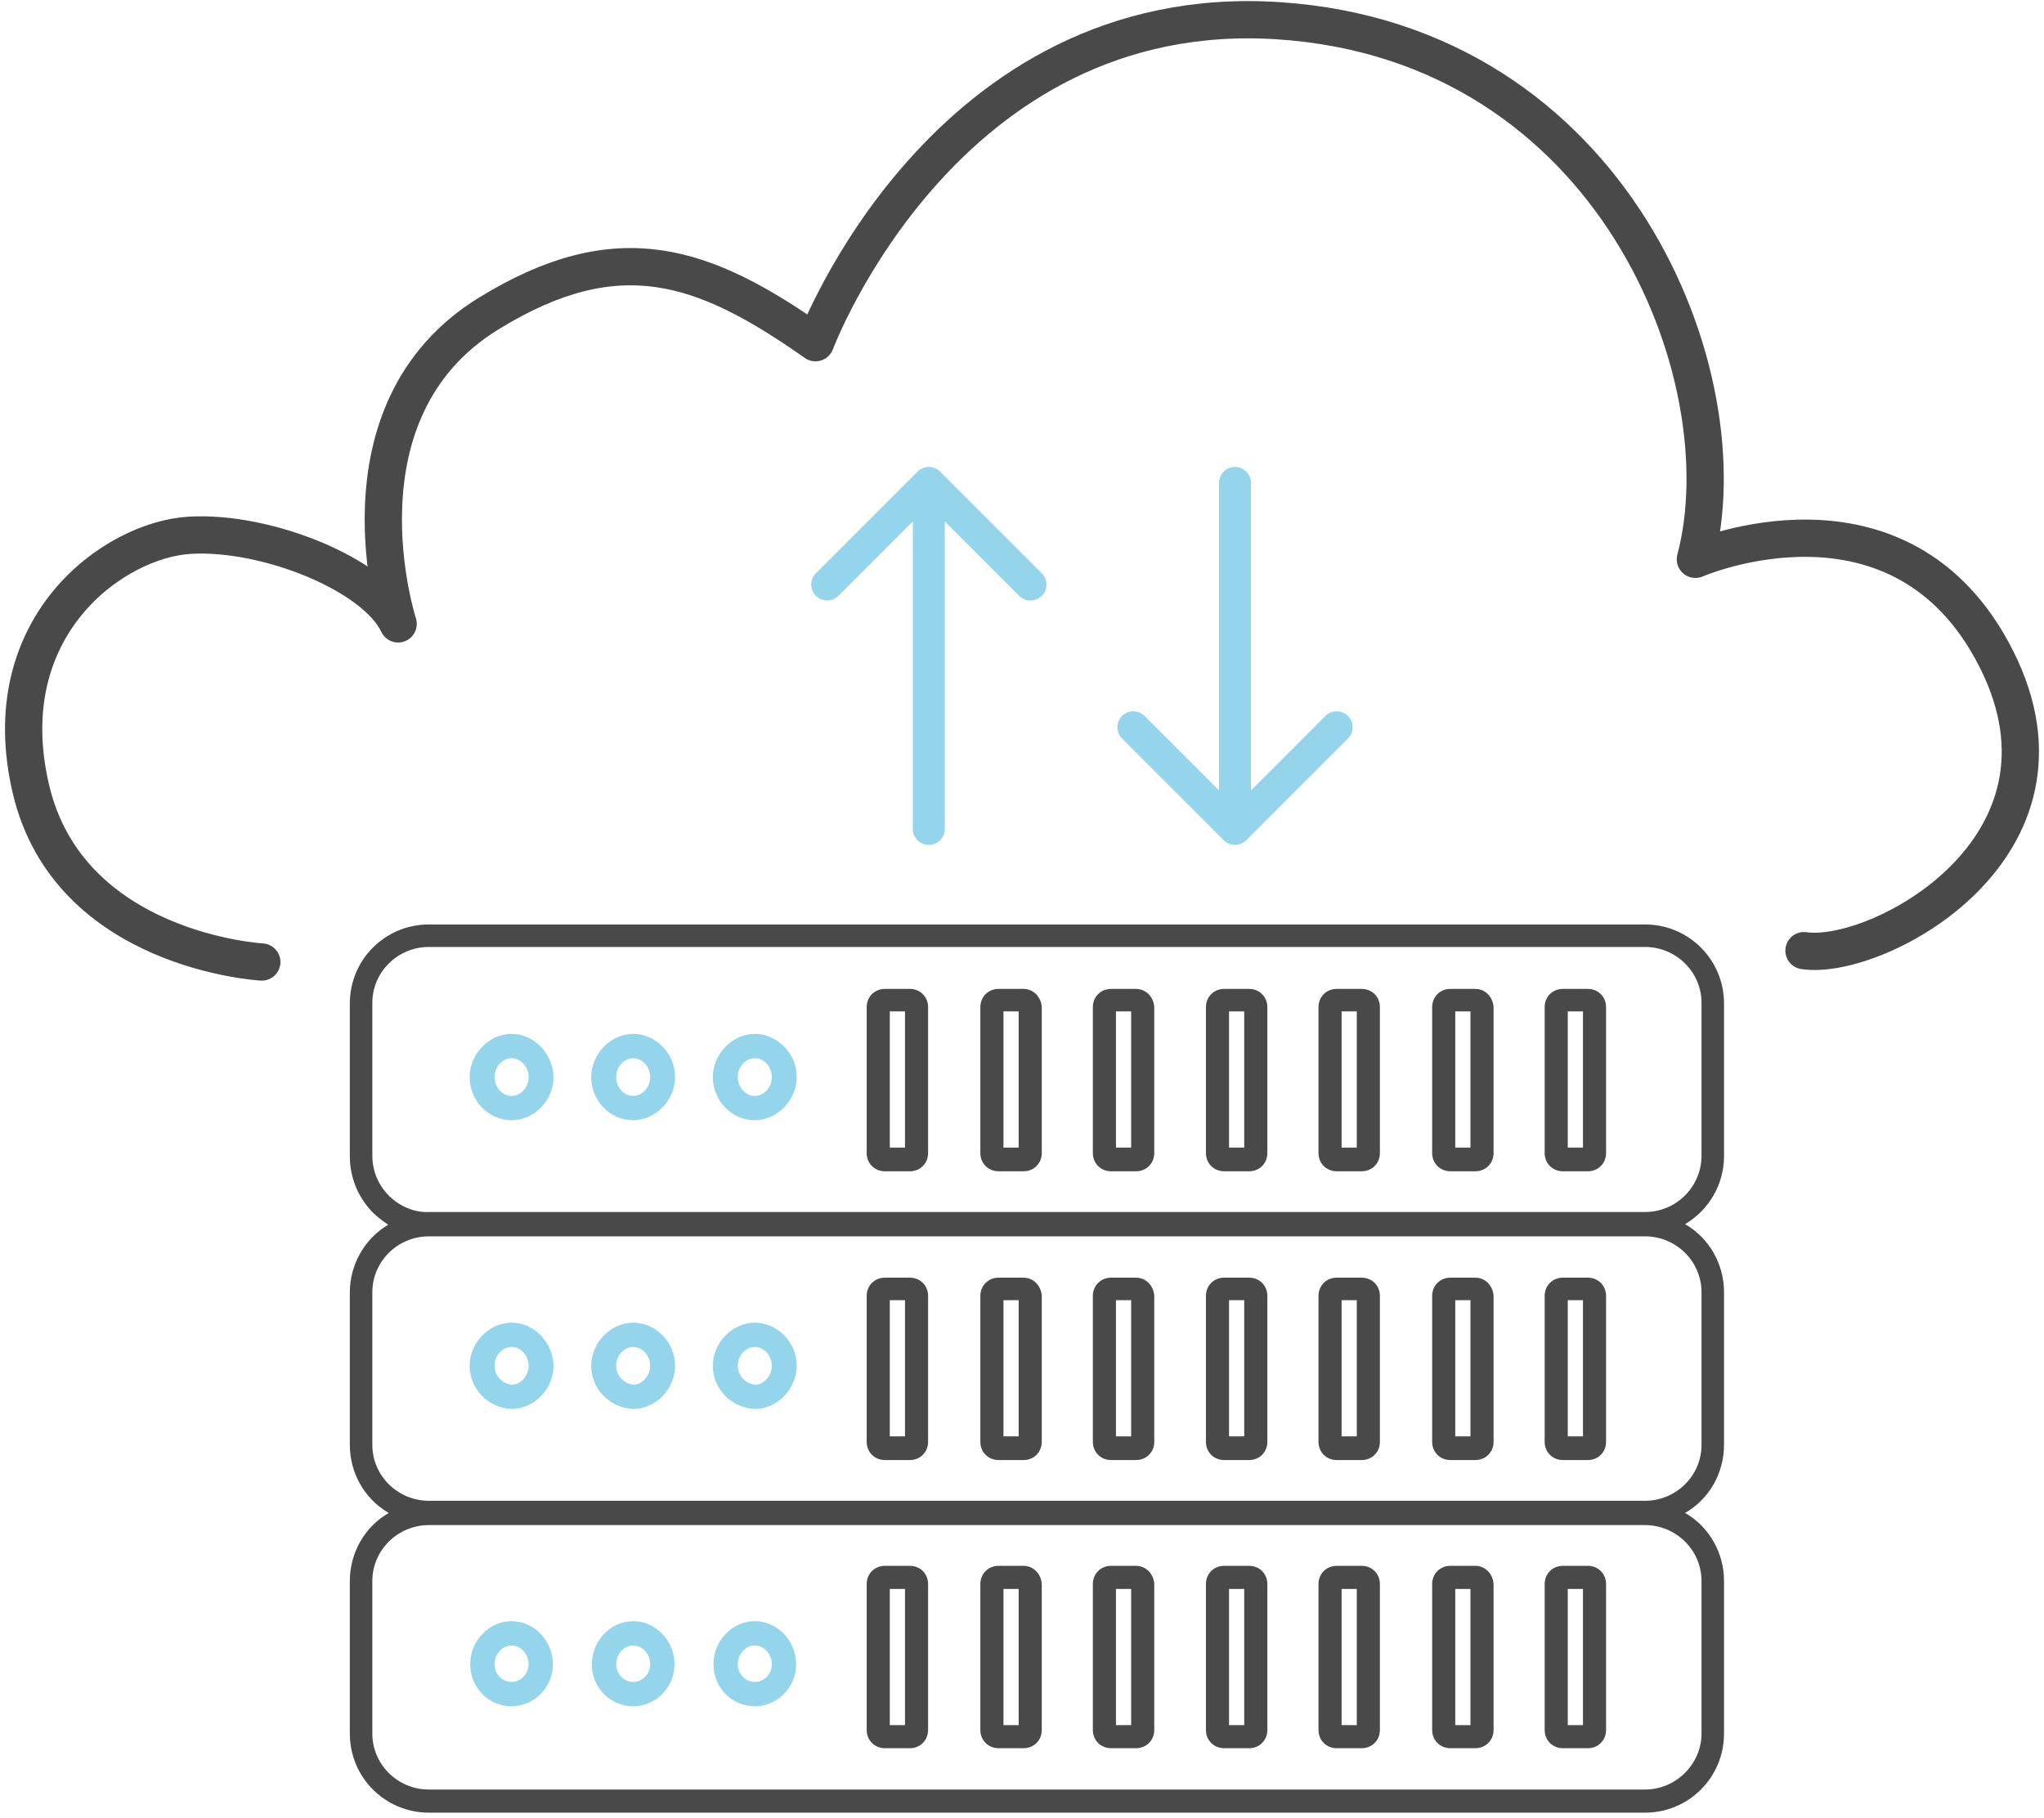 <svg width="389" height="346" viewBox="0 0 389 346" fill="none" xmlns="http://www.w3.org/2000/svg">
<path d="M328.104 220.06V191.014C328.104 182.682 321.392 175.971 313.06 175.971H81.622C73.29 175.971 66.578 182.682 66.578 191.014V220.06C66.578 224.226 68.198 228.044 71.091 230.937C71.901 231.747 72.943 232.442 73.868 233.136C69.355 235.798 66.578 240.774 66.578 245.981V275.027C66.578 280.35 69.355 285.326 73.984 287.987C69.355 290.649 66.578 295.625 66.578 300.948V329.993C66.578 338.325 73.29 345.037 81.622 345.037H313.06C321.392 345.037 328.104 338.325 328.104 329.993V300.948C328.104 295.625 325.327 290.649 320.698 287.987C325.327 285.326 328.104 280.35 328.104 275.027V245.981C328.104 240.658 325.327 235.682 320.698 233.02C325.327 230.243 328.104 225.383 328.104 220.06ZM313.06 230.706H81.622C78.844 230.822 76.183 229.665 74.1 227.697C72.017 225.614 70.86 222.953 70.86 219.944V190.899C70.86 184.997 75.72 180.252 81.622 180.252H313.06C318.962 180.252 323.822 184.997 323.822 190.899V219.944C323.822 225.961 318.962 230.706 313.06 230.706ZM313.06 285.673H81.622C75.72 285.673 70.86 280.928 70.86 275.027V245.981C70.86 240.079 75.72 235.335 81.622 235.335H313.06C318.962 235.335 323.822 240.079 323.822 245.981V275.027C323.822 280.928 318.962 285.673 313.06 285.673ZM313.06 340.639H81.622C75.72 340.639 70.86 335.895 70.86 329.993V300.948C70.86 295.046 75.72 290.301 81.622 290.301H313.06C318.962 290.301 323.822 295.046 323.822 300.948V329.993C323.822 335.779 318.962 340.639 313.06 340.639Z" fill="#494949"/>
<path d="M97.36 196.8C93.078 196.8 89.375 200.619 89.375 205.016C89.375 209.529 92.962 213.232 97.36 213.232C101.757 213.232 105.344 209.413 105.344 205.016C105.229 200.503 101.641 196.8 97.36 196.8ZM97.36 208.603C95.624 208.603 94.12 206.983 94.12 205.016C94.12 203.049 95.624 201.429 97.36 201.429C99.095 201.429 100.6 203.049 100.6 205.016C100.6 206.983 99.095 208.603 97.36 208.603Z" fill="#95D5EC"/>
<path d="M216.2 188.237H211.456C209.489 188.237 207.984 189.741 207.984 191.708V219.481C207.984 221.448 209.489 222.952 211.456 222.952H216.2C218.168 222.952 219.672 221.448 219.672 219.481V191.708C219.556 189.741 218.052 188.237 216.2 188.237ZM215.275 192.518V218.439H212.382V192.518H215.275Z" fill="#494949"/>
<path d="M237.722 188.237H232.977C231.01 188.237 229.506 189.741 229.506 191.708V219.481C229.506 221.448 231.01 222.953 232.977 222.953H237.722C239.689 222.953 241.194 221.448 241.194 219.481V191.708C241.194 189.741 239.689 188.237 237.722 188.237ZM236.796 192.518V218.44H233.903V192.518H236.796Z" fill="#494949"/>
<path d="M173.157 188.237H168.413C166.446 188.237 164.941 189.741 164.941 191.708V219.481C164.941 221.448 166.446 222.953 168.413 222.953H173.157C175.125 222.953 176.629 221.448 176.629 219.481V191.708C176.629 189.741 175.125 188.237 173.157 188.237ZM172.232 192.518V218.44H169.339V192.518H172.232Z" fill="#494949"/>
<path d="M194.79 188.237H190.046C188.079 188.237 186.574 189.741 186.574 191.708V219.481C186.574 221.448 188.079 222.952 190.046 222.952H194.79C196.758 222.952 198.262 221.448 198.262 219.481V191.708C198.146 189.741 196.642 188.237 194.79 188.237ZM193.865 192.518V218.439H190.972V192.518H193.865Z" fill="#494949"/>
<path d="M259.142 188.237H254.397C252.43 188.237 250.926 189.741 250.926 191.708V219.481C250.926 221.448 252.43 222.953 254.397 222.953H259.142C261.109 222.953 262.613 221.448 262.613 219.481V191.708C262.613 189.741 261.109 188.237 259.142 188.237ZM258.216 192.518V218.44H255.323V192.518H258.216Z" fill="#494949"/>
<path d="M280.775 188.237H276.03C274.063 188.237 272.559 189.741 272.559 191.708V219.481C272.559 221.448 274.063 222.952 276.03 222.952H280.775C282.742 222.952 284.246 221.448 284.246 219.481V191.708C284.131 189.741 282.626 188.237 280.775 188.237ZM279.849 192.518V218.439H276.956V192.518H279.849Z" fill="#494949"/>
<path d="M302.185 188.237H297.44C295.473 188.237 293.969 189.741 293.969 191.708V219.481C293.969 221.448 295.473 222.952 297.44 222.952H302.185C304.152 222.952 305.656 221.448 305.656 219.481V191.708C305.656 189.741 304.152 188.237 302.185 188.237ZM301.259 192.518V218.439H298.366V192.518H301.259Z" fill="#494949"/>
<path d="M216.2 243.203H211.456C209.489 243.203 207.984 244.708 207.984 246.675V274.448C207.984 276.415 209.489 277.919 211.456 277.919H216.2C218.168 277.919 219.672 276.415 219.672 274.448V246.675C219.556 244.708 218.052 243.203 216.2 243.203ZM215.275 247.485V273.406H212.382V247.485H215.275Z" fill="#494949"/>
<path d="M237.722 243.203H232.977C231.01 243.203 229.506 244.707 229.506 246.675V274.447C229.506 276.415 231.01 277.919 232.977 277.919H237.722C239.689 277.919 241.194 276.415 241.194 274.447V246.675C241.194 244.707 239.689 243.203 237.722 243.203ZM236.796 247.485V273.406H233.903V247.485H236.796Z" fill="#494949"/>
<path d="M173.157 243.203H168.413C166.446 243.203 164.941 244.707 164.941 246.675V274.447C164.941 276.415 166.446 277.919 168.413 277.919H173.157C175.125 277.919 176.629 276.415 176.629 274.447V246.675C176.629 244.707 175.125 243.203 173.157 243.203ZM172.232 247.485V273.406H169.339V247.485H172.232Z" fill="#494949"/>
<path d="M194.79 243.203H190.046C188.079 243.203 186.574 244.707 186.574 246.675V274.447C186.574 276.415 188.079 277.919 190.046 277.919H194.79C196.758 277.919 198.262 276.415 198.262 274.447V246.675C198.146 244.707 196.642 243.203 194.79 243.203ZM193.865 247.485V273.406H190.972V247.485H193.865Z" fill="#494949"/>
<path d="M259.142 243.203H254.397C252.43 243.203 250.926 244.707 250.926 246.675V274.447C250.926 276.415 252.43 277.919 254.397 277.919H259.142C261.109 277.919 262.613 276.415 262.613 274.447V246.675C262.613 244.707 261.109 243.203 259.142 243.203ZM258.216 247.485V273.406H255.323V247.485H258.216Z" fill="#494949"/>
<path d="M280.775 243.203H276.03C274.063 243.203 272.559 244.708 272.559 246.675V274.448C272.559 276.415 274.063 277.919 276.03 277.919H280.775C282.742 277.919 284.246 276.415 284.246 274.448V246.675C284.131 244.708 282.626 243.203 280.775 243.203ZM279.849 247.485V273.406H276.956V247.485H279.849Z" fill="#494949"/>
<path d="M302.185 243.203H297.44C295.473 243.203 293.969 244.707 293.969 246.675V274.447C293.969 276.415 295.473 277.919 297.44 277.919H302.185C304.152 277.919 305.656 276.415 305.656 274.447V246.675C305.656 244.707 304.152 243.203 302.185 243.203ZM301.259 247.485V273.406H298.366V247.485H301.259Z" fill="#494949"/>
<path d="M216.2 298.054H211.456C209.489 298.054 207.984 299.559 207.984 301.526V329.298C207.984 331.266 209.489 332.77 211.456 332.77H216.2C218.168 332.77 219.672 331.266 219.672 329.298V301.526C219.556 299.559 218.052 298.054 216.2 298.054ZM215.275 302.452V328.373H212.382V302.452H215.275Z" fill="#494949"/>
<path d="M237.722 298.055H232.977C231.01 298.055 229.506 299.559 229.506 301.526V329.299C229.506 331.266 231.01 332.771 232.977 332.771H237.722C239.689 332.771 241.194 331.266 241.194 329.299V301.526C241.194 299.559 239.689 298.055 237.722 298.055ZM236.796 302.452V328.373H233.903V302.452H236.796Z" fill="#494949"/>
<path d="M173.157 298.055H168.413C166.446 298.055 164.941 299.559 164.941 301.526V329.299C164.941 331.266 166.446 332.771 168.413 332.771H173.157C175.125 332.771 176.629 331.266 176.629 329.299V301.526C176.629 299.559 175.125 298.055 173.157 298.055ZM172.232 302.452V328.373H169.339V302.452H172.232Z" fill="#494949"/>
<path d="M194.79 298.054H190.046C188.079 298.054 186.574 299.559 186.574 301.526V329.299C186.574 331.266 188.079 332.77 190.046 332.77H194.79C196.758 332.77 198.262 331.266 198.262 329.299V301.526C198.146 299.559 196.642 298.054 194.79 298.054ZM193.865 302.452V328.373H190.972V302.452H193.865Z" fill="#494949"/>
<path d="M259.142 298.055H254.397C252.43 298.055 250.926 299.559 250.926 301.526V329.299C250.926 331.266 252.43 332.771 254.397 332.771H259.142C261.109 332.771 262.613 331.266 262.613 329.299V301.526C262.613 299.559 261.109 298.055 259.142 298.055ZM258.216 302.452V328.373H255.323V302.452H258.216Z" fill="#494949"/>
<path d="M280.775 298.054H276.03C274.063 298.054 272.559 299.559 272.559 301.526V329.298C272.559 331.266 274.063 332.77 276.03 332.77H280.775C282.742 332.77 284.246 331.266 284.246 329.298V301.526C284.131 299.559 282.626 298.054 280.775 298.054ZM279.849 302.452V328.373H276.956V302.452H279.849Z" fill="#494949"/>
<path d="M302.185 298.054H297.44C295.473 298.054 293.969 299.559 293.969 301.526V329.299C293.969 331.266 295.473 332.77 297.44 332.77H302.185C304.152 332.77 305.656 331.266 305.656 329.299V301.526C305.656 299.559 304.152 298.054 302.185 298.054ZM301.259 302.452V328.373H298.366V302.452H301.259Z" fill="#494949"/>
<path d="M97.36 251.767C93.078 251.767 89.375 255.586 89.375 259.983C89.375 264.381 92.847 267.968 97.36 268.2C101.641 268.2 105.344 264.381 105.344 259.983C105.229 255.47 101.641 251.767 97.36 251.767ZM97.36 256.396C99.095 256.396 100.6 258.016 100.6 259.983C100.6 261.835 99.095 263.571 97.475 263.571C95.624 263.455 94.12 261.835 94.12 259.983C94.12 258.016 95.624 256.396 97.36 256.396Z" fill="#95D5EC"/>
<path d="M97.357 308.585C93.076 308.585 89.488 312.288 89.488 316.802C89.488 321.199 92.96 324.786 97.357 324.786C101.639 324.786 105.226 321.199 105.226 316.802C105.226 312.288 101.639 308.585 97.357 308.585ZM97.357 313.214C99.093 313.214 100.597 314.834 100.597 316.802C100.597 318.653 99.093 320.157 97.357 320.157C95.621 320.157 94.117 318.653 94.117 316.802C94.117 314.834 95.621 313.214 97.357 313.214Z" fill="#95D5EC"/>
<path d="M120.498 196.8C116.217 196.8 112.514 200.619 112.514 205.016C112.514 209.529 116.101 213.232 120.498 213.232C124.78 213.232 128.483 209.413 128.483 205.016C128.483 200.503 124.78 196.8 120.498 196.8ZM120.498 208.603C118.763 208.603 117.258 206.983 117.258 205.016C117.258 203.049 118.763 201.429 120.498 201.429C122.234 201.429 123.738 203.049 123.738 205.016C123.738 206.983 122.234 208.603 120.498 208.603Z" fill="#95D5EC"/>
<path d="M120.498 251.767C116.217 251.767 112.514 255.586 112.514 259.983C112.514 264.381 115.985 267.968 120.498 268.199C124.78 268.199 128.483 264.381 128.483 259.983C128.483 255.47 124.78 251.767 120.498 251.767ZM120.498 256.396C122.234 256.396 123.738 258.016 123.738 259.983C123.738 261.835 122.234 263.57 120.614 263.57C118.763 263.455 117.258 261.835 117.258 259.983C117.258 258.016 118.763 256.396 120.498 256.396Z" fill="#95D5EC"/>
<path d="M120.504 308.585C116.222 308.585 112.635 312.288 112.635 316.802C112.635 321.199 116.106 324.786 120.504 324.786C124.785 324.786 128.373 321.199 128.373 316.802C128.373 312.288 124.785 308.585 120.504 308.585ZM120.504 313.214C122.239 313.214 123.744 314.834 123.744 316.802C123.744 318.653 122.239 320.157 120.504 320.157C118.768 320.157 117.264 318.653 117.264 316.802C117.264 314.834 118.768 313.214 120.504 313.214Z" fill="#95D5EC"/>
<path d="M143.647 196.8C139.365 196.8 135.662 200.619 135.662 205.016C135.662 209.529 139.249 213.232 143.647 213.232C147.928 213.232 151.631 209.413 151.631 205.016C151.631 200.503 147.928 196.8 143.647 196.8ZM143.647 208.603C141.911 208.603 140.407 206.983 140.407 205.016C140.407 203.049 141.911 201.429 143.647 201.429C145.383 201.429 146.887 203.049 146.887 205.016C146.887 206.983 145.383 208.603 143.647 208.603Z" fill="#95D5EC"/>
<path d="M143.647 251.767C139.365 251.767 135.662 255.586 135.662 259.983C135.662 264.381 139.134 267.968 143.647 268.2C147.928 268.2 151.631 264.381 151.631 259.983C151.631 255.47 147.928 251.767 143.647 251.767ZM143.647 256.396C145.383 256.396 146.887 258.016 146.887 259.983C146.887 261.835 145.383 263.571 143.762 263.571C141.911 263.455 140.407 261.835 140.407 259.983C140.407 258.016 141.911 256.396 143.647 256.396Z" fill="#95D5EC"/>
<path d="M143.648 308.585C139.367 308.585 135.779 312.288 135.779 316.802C135.779 321.199 139.251 324.786 143.648 324.786C147.93 324.786 151.517 321.199 151.517 316.802C151.517 312.288 147.93 308.585 143.648 308.585ZM143.648 313.214C145.384 313.214 146.888 314.834 146.888 316.802C146.888 318.653 145.384 320.157 143.648 320.157C141.912 320.157 140.408 318.653 140.408 316.802C140.408 314.834 141.912 313.214 143.648 313.214Z" fill="#95D5EC"/>
<path d="M49.823 183.115C49.823 183.115 13.144 181.11 5.882 150.186C-1.38 119.262 21.637 102.716 36.169 101.882C50.701 101.047 71.346 109.328 75.769 118.755C75.769 118.755 62.64 78.314 93.041 59.657C117.617 44.567 133.839 50.189 155.198 65.23C155.198 65.23 179.634 -0.235 243.325 3.947C307.016 8.128 331.87 71.637 322.656 106.464C322.656 106.464 361.763 89.468 379.922 125.408C398.081 161.348 357.299 183.025 343.325 180.954" stroke="#494949" stroke-width="7.093" stroke-linecap="round" stroke-linejoin="round"/>
<path d="M173.728 157.781C173.728 159.46 175.089 160.821 176.768 160.821C178.447 160.821 179.808 159.46 179.808 157.781L173.728 157.781ZM178.917 89.765C177.73 88.578 175.805 88.578 174.618 89.765L155.272 109.111C154.084 110.299 154.084 112.223 155.272 113.411C156.459 114.598 158.384 114.598 159.571 113.411L176.768 96.214L193.964 113.411C195.152 114.598 197.076 114.598 198.264 113.411C199.451 112.223 199.451 110.299 198.264 109.111L178.917 89.765ZM179.808 157.781L179.808 91.915L173.728 91.915L173.728 157.781L179.808 157.781Z" fill="#95D5EC"/>
<path d="M231.993 91.915C231.993 90.236 233.354 88.875 235.033 88.875C236.712 88.875 238.073 90.236 238.073 91.915L231.993 91.915ZM237.183 159.931C235.996 161.118 234.071 161.118 232.884 159.931L213.537 140.584C212.35 139.397 212.35 137.472 213.537 136.285C214.724 135.098 216.649 135.098 217.836 136.285L235.033 153.482L252.23 136.285C253.417 135.098 255.342 135.098 256.529 136.285C257.716 137.472 257.716 139.397 256.529 140.584L237.183 159.931ZM238.073 91.915L238.073 157.781L231.993 157.781L231.993 91.915L238.073 91.915Z" fill="#95D5EC"/>
</svg>
